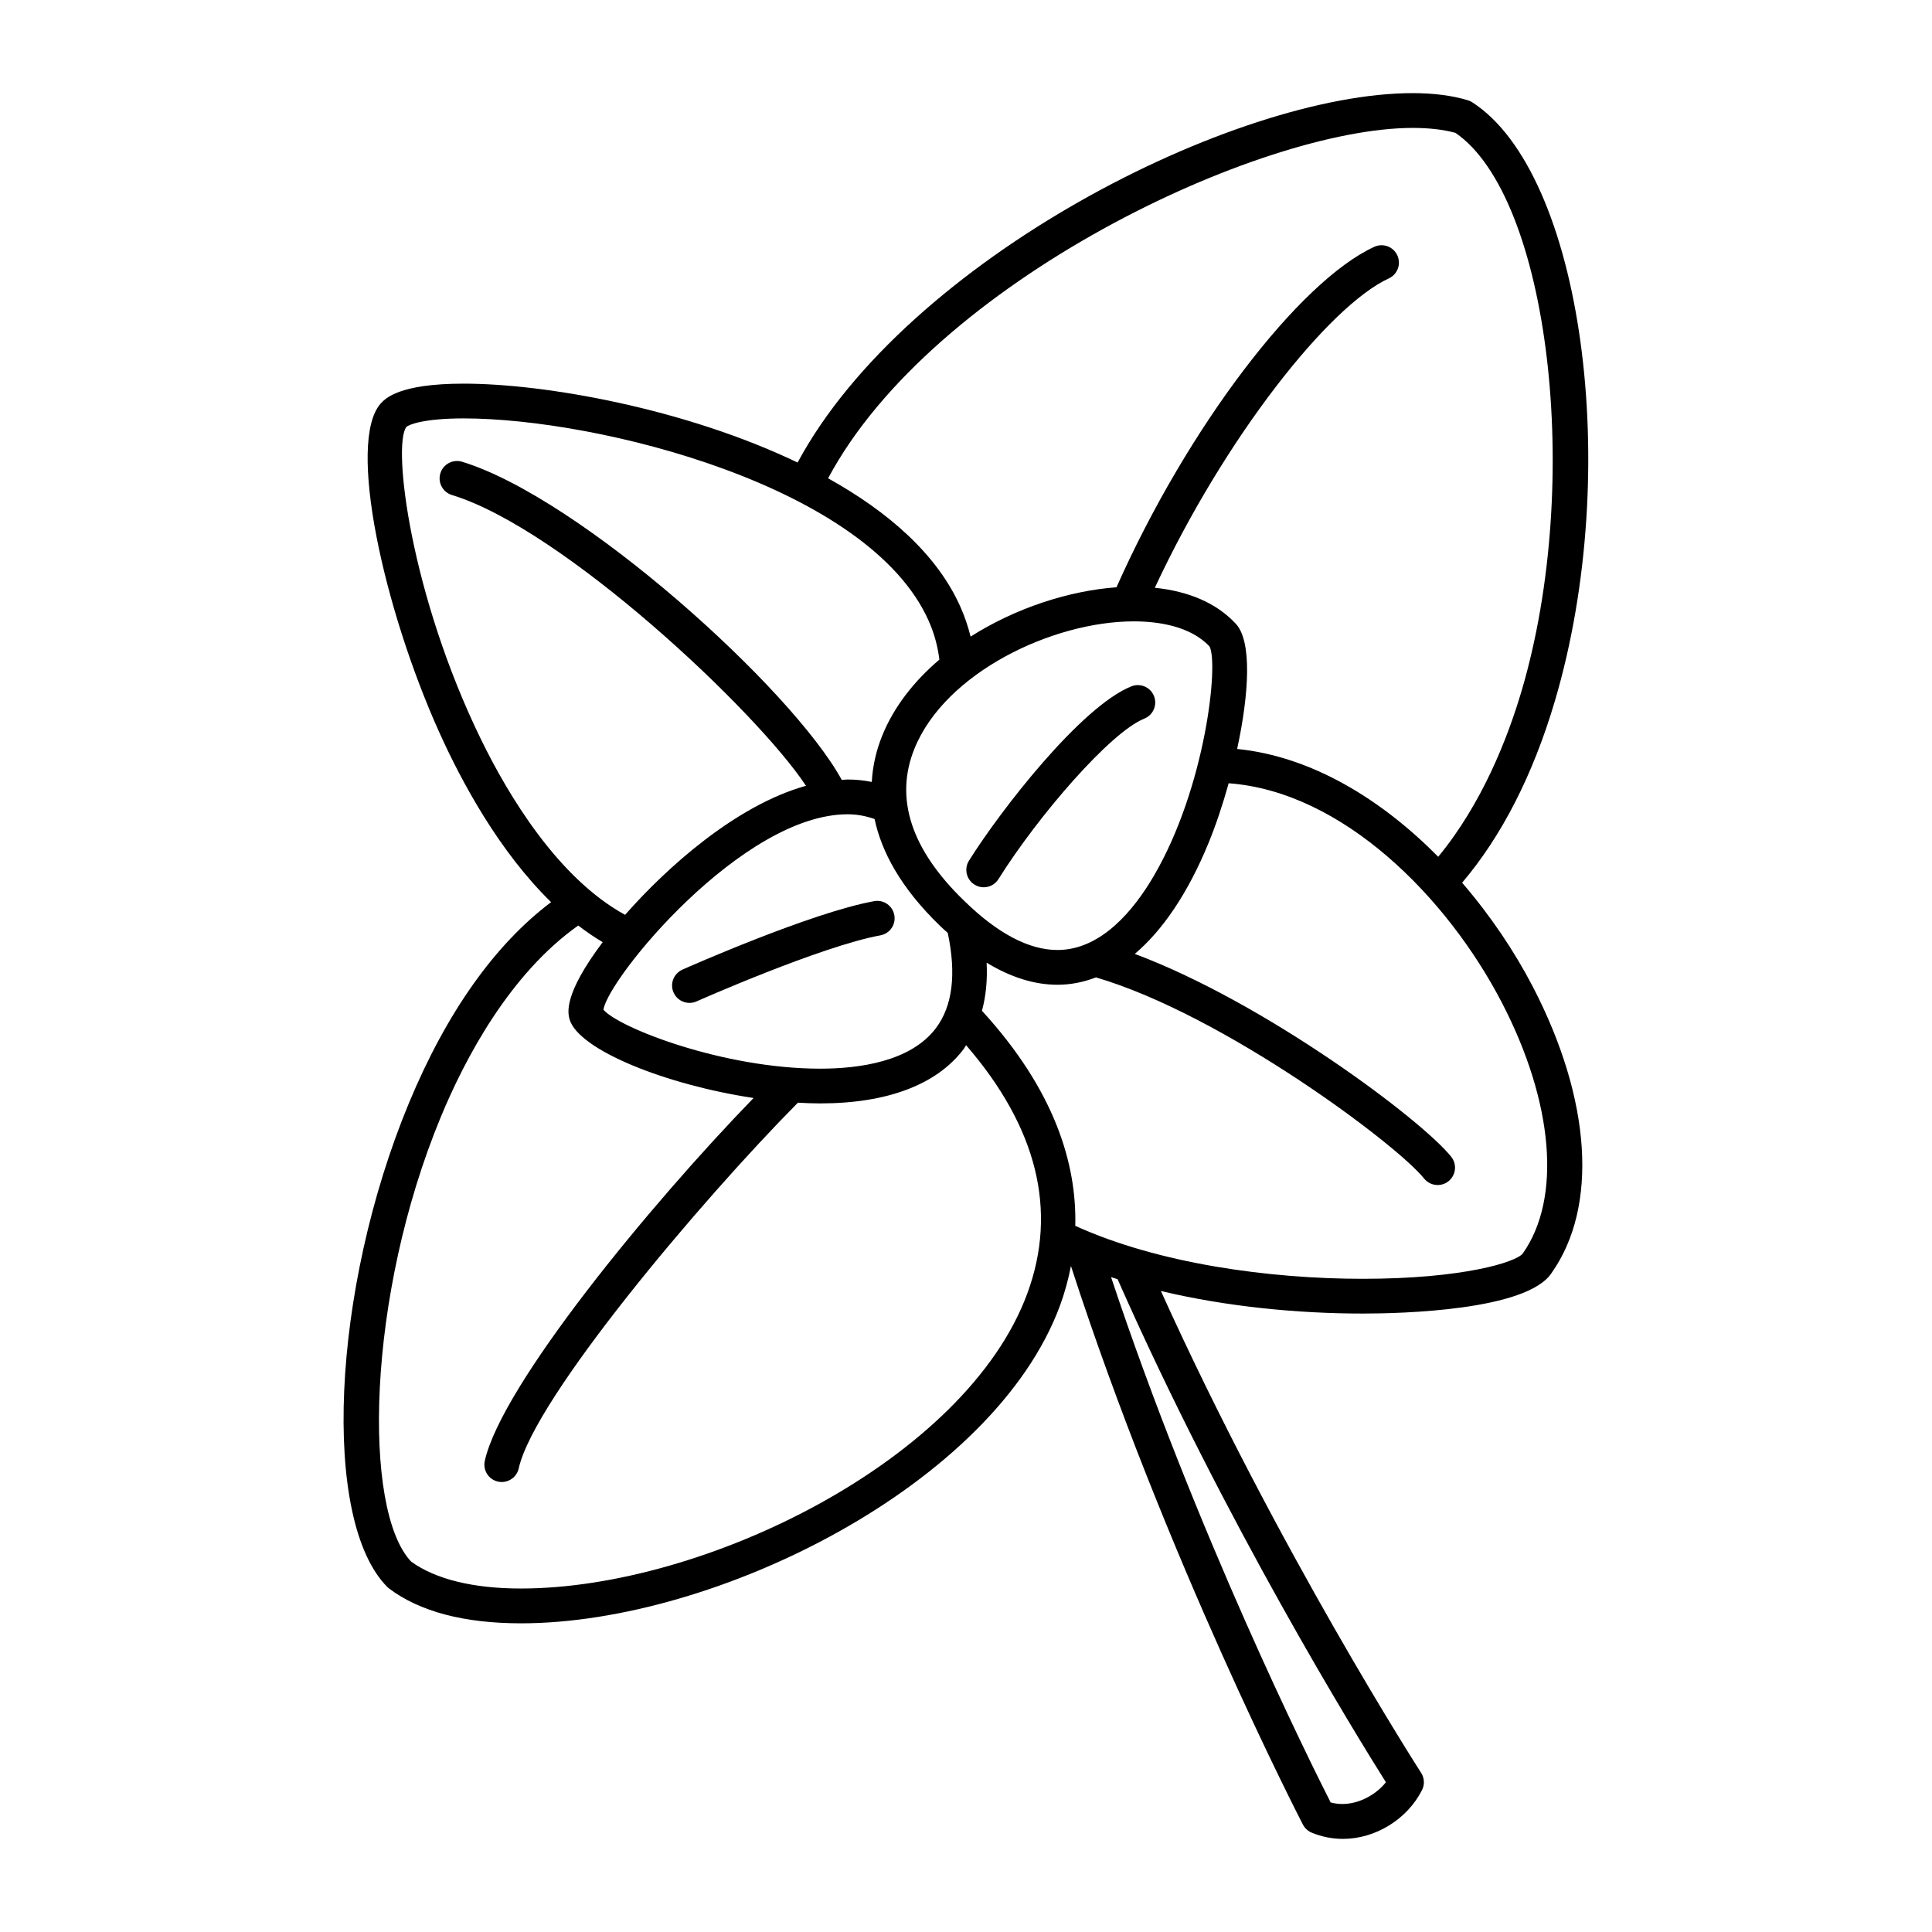 <?xml version="1.0" encoding="UTF-8"?>
<!-- The Best Svg Icon site in the world: iconSvg.co, Visit us! https://iconsvg.co -->
<svg fill="#000000" width="800px" height="800px" version="1.1" viewBox="144 144 512 512" xmlns="http://www.w3.org/2000/svg">
 <g>
  <path d="m531.48 377.93c10.414-12.273 18.766-28.441 24.625-48.309 18.043-61.191 7.18-139.71-21.938-158.51-0.363-0.23-0.75-0.418-1.164-0.539-4.144-1.254-9.07-1.891-14.621-1.891-47.207 0-134 43.988-163.01 97.895-29.91-14.34-66.926-20.906-88.504-20.906-17.121 0-20.742 3.926-21.992 5.281-8.984 10.137 0.766 54.301 15.488 87.012 5.981 13.297 15.926 31.691 29.684 45.117-14.832 11.148-27.699 29.18-37.711 53.324-20.523 49.5-23.23 110.59-5.68 128.18 0.156 0.156 0.324 0.301 0.504 0.43 8.133 6.09 19.879 9.184 34.91 9.184 51.723 0 125.39-36.797 142.85-84.238 1.184-3.219 2.168-6.734 2.891-10.461 25.145 77.633 60.949 147.04 61.477 148.04 0.504 0.961 1.324 1.719 2.328 2.133 2.648 1.098 5.438 1.652 8.277 1.652 8.613 0 17.035-5.195 20.953-12.93 0.742-1.461 0.648-3.211-0.238-4.586-0.574-0.887-37.875-58.965-68.961-127.68 17.398 4.144 36.188 5.977 53.555 5.977 10.078 0 43.465-0.785 49.988-10.762 12.398-17.578 10.539-45.934-4.969-75.844-4.914-9.453-11.293-18.926-18.746-27.57zm-34.844 243.74c-5.371-10.578-35.574-71.18-58.191-139.22 0.574 0.188 1.148 0.367 1.727 0.551 28.461 64.461 63.312 120.95 71.109 133.31-3.039 3.859-9.035 6.902-14.645 5.356zm-243.68-63.832c-12.906-13.578-11.848-70.297 7.891-117.9 6.379-15.383 18.188-37.785 36.391-50.664 2.09 1.602 4.242 3.094 6.481 4.41-10.504 13.977-9.227 18.793-8.77 20.469 2.379 8.098 25.574 17.352 48.758 20.828-27.598 28.445-66.785 76.156-71.234 96.164-0.551 2.484 1.012 4.941 3.496 5.496 0.332 0.074 0.676 0.109 1.004 0.109 2.109 0 4.016-1.465 4.492-3.613 4.133-18.594 48.164-70.84 73.988-96.914 2.004 0.117 3.984 0.191 5.914 0.191 17.766 0 30.91-4.984 38.012-14.402 0.242-0.324 0.422-0.684 0.648-1.02 18.828 21.773 24.309 43.828 16.227 65.773-16.211 44.043-85.449 78.207-134.2 78.207-12.609 0.008-22.664-2.461-29.098-7.133zm18.59-217.73c-18.809-38.496-23.582-78.16-19.844-82.969 0.66-0.629 4.672-2.258 15.168-2.258 35.715 0 107.44 17.945 123.26 53.695 1.465 3.316 2.387 6.727 2.812 10.227-6.656 5.668-12.027 12.445-15.145 20.152-1.426 3.527-2.516 7.664-2.769 12.27-2.207-0.457-4.359-0.648-6.387-0.648-0.52 0-1.043 0.082-1.566 0.105-13.281-24.273-69.398-74.816-100.62-84.316-2.449-0.734-5.008 0.637-5.754 3.066-0.746 2.434 0.629 5.008 3.062 5.75 29.344 8.926 80.707 57.203 93.828 77.059-18.516 5.16-36.891 21.629-47.938 34.199-17.867-9.785-30.992-31.781-38.102-46.332zm246.83-162.21c4.359 0 8.168 0.441 11.332 1.309 24.812 17.02 33.867 92.488 17.551 147.81-3.789 12.848-10.57 30.023-22.117 44.039-15.012-15.191-33.527-26.598-53.289-28.574 3.176-14.652 4.031-28.848-0.516-33.348-4.961-5.281-12.277-8.449-21.301-9.367 18.609-39.902 46.168-74.703 62.008-81.984 2.312-1.062 3.324-3.797 2.262-6.109-1.062-2.309-3.777-3.324-6.109-2.262-19.922 9.148-49.387 47.656-68.32 90.223-12.625 0.918-26.781 5.516-38.664 13.074-0.645-2.648-1.535-5.266-2.676-7.844-6.188-13.984-19.199-25.277-35.082-34.109 27.836-52.184 114.44-92.855 154.92-92.855zm-94.137 217.86c-7.559 0-15.871-4.379-24.723-13.035-14.07-13.594-18.504-27.156-13.184-40.309 8.156-20.184 36.641-33.746 58.141-33.746 6.289 0 14.895 1.176 20.047 6.621 2.504 4.434-1.008 37.312-14.73 60.805-5.234 8.977-13.918 19.664-25.551 19.664zm-32.215 20.715c-6.688 8.871-20.359 10.734-30.652 10.734-25.875 0-53.496-10.918-57.461-15.633 1.316-8.422 36.812-51.781 64.715-51.781 2.562 0 4.922 0.473 7.148 1.258 1.805 8.523 6.805 18.121 17.32 28.285 0.695 0.676 1.387 1.273 2.074 1.906 2.309 10.906 1.266 19.379-3.144 25.23zm36.934 52.383c0.406-16.277-5.344-35.824-24.73-56.992 1.047-3.856 1.473-8.098 1.238-12.742 6.375 3.871 12.656 5.848 18.777 5.848 3.492 0 6.902-0.684 10.207-1.949 33.906 9.965 79.723 44.27 86.941 53.293 0.91 1.137 2.246 1.727 3.602 1.727 1.008 0 2.019-0.328 2.871-1.008 1.988-1.594 2.309-4.488 0.719-6.481-7.918-9.895-49.348-40.875-83.855-53.758 7.465-6.324 14.113-16.188 19.492-29.266 1.934-4.695 3.793-10.211 5.387-15.957 30.273 2.223 57.965 30.285 72.422 58.176 13.684 26.395 15.84 51.797 5.535 66.414-1.762 2.348-16 6.734-42.375 6.734-24.711 0.008-54.203-4-76.23-14.039z"/>
  <path d="m400.79 372.08c-1.352 2.156-0.699 5.004 1.461 6.352 0.754 0.48 1.602 0.707 2.438 0.707 1.535 0 3.039-0.766 3.91-2.16 10.465-16.711 29.629-38.93 38.648-42.535 2.363-0.945 3.512-3.629 2.57-5.992-0.945-2.363-3.633-3.508-5.992-2.562-13.281 5.312-34.582 32.711-43.035 46.191z"/>
  <path d="m377.3 391.88c2.504-0.453 4.168-2.852 3.707-5.356-0.453-2.504-2.867-4.18-5.356-3.707-16.691 3.031-49.418 17.527-50.801 18.141-2.328 1.039-3.375 3.758-2.344 6.086 0.762 1.719 2.449 2.734 4.219 2.734 0.625 0 1.258-0.125 1.863-0.398 0.34-0.152 33.102-14.664 48.711-17.5z"/>
 </g>
</svg>